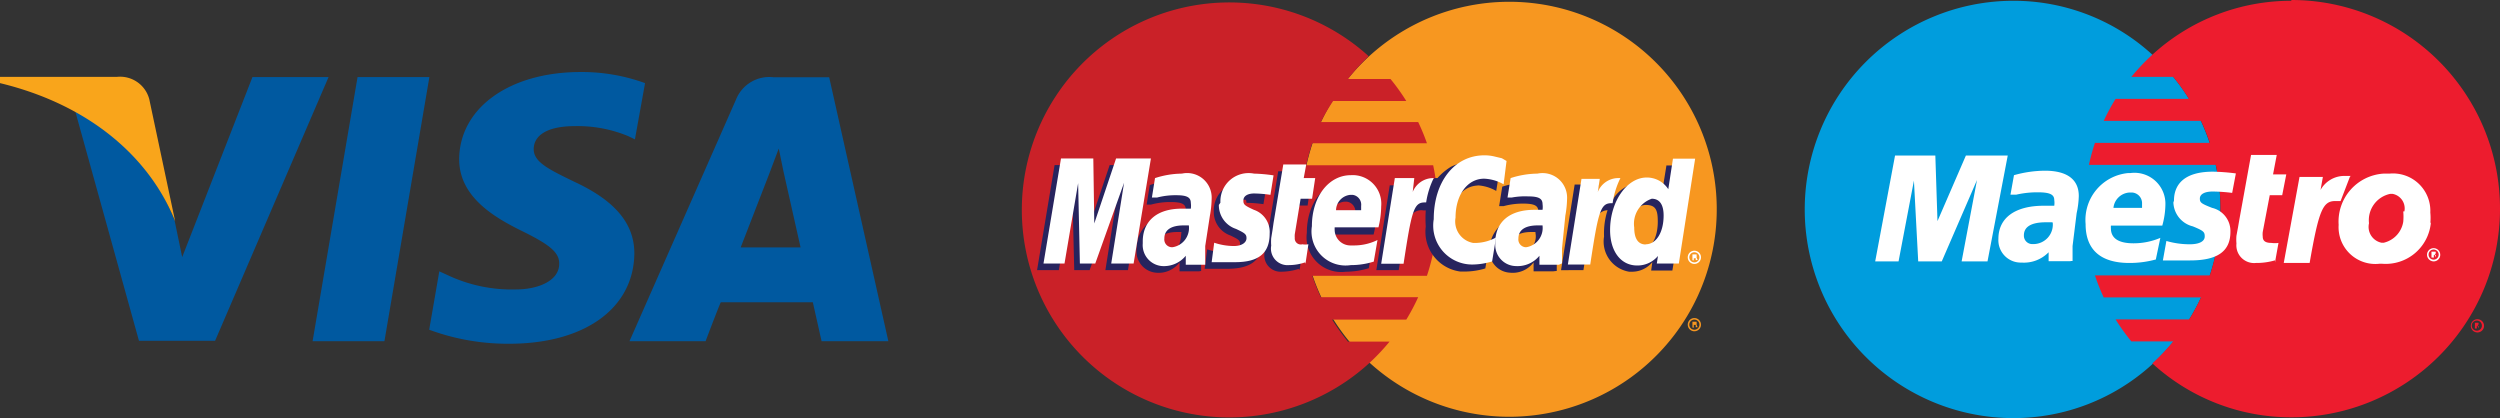 <svg id="Layer_1" data-name="Layer 1" xmlns="http://www.w3.org/2000/svg" xmlns:xlink="http://www.w3.org/1999/xlink" viewBox="0 0 128.44 21.48"><rect x="0" y="0" width="128.44" height="21.48" fill="#333333" stroke="none"/><defs><style>.cls-1{fill:none;}.cls-2{fill:#009ddd;}.cls-3{fill:#ed1c2e;}.cls-4{fill:#fff;}.cls-5{clip-path:url(#clip-path);}.cls-6{fill:#f79720;}.cls-7{fill:#ca2128;}.cls-8{fill:#27245e;}.cls-9{fill:#0059a0;}.cls-10{fill:#f9a51b;}</style><clipPath id="clip-path" transform="translate(-1.75 -3.73)"><rect class="cls-1" x="49.59" y="-8.06" width="45.07" height="45.07"/></clipPath></defs><title>bt-checkout-cc-tellers</title><path class="cls-2" d="M112.33,22.43A10.77,10.77,0,0,0,113,7.21q-0.32-.35-0.67-0.67a10.56,10.56,0,0,0-7.14-2.77,10.72,10.72,0,1,0,0,21.44,10.56,10.56,0,0,0,7.14-2.77h0Z" transform="translate(-1.75 -3.73)"/><path class="cls-3" d="M119.47,3.77a10.56,10.56,0,0,0-7.14,2.77,10.77,10.77,0,0,0-1.08,1.14h2.15a10.78,10.78,0,0,1,.81,1.13h-3.77a10.73,10.73,0,0,0-.61,1.13h5a10.65,10.65,0,0,1,.45,1.13h-5.9a10.71,10.71,0,0,0-.31,1.13h6.52a10.86,10.86,0,0,1-.31,5.68h-5.9a10.64,10.64,0,0,0,.45,1.13h5a10.76,10.76,0,0,1-.61,1.13h-3.78a10.76,10.76,0,0,0,.81,1.13h2.15a10.77,10.77,0,0,1-1.07,1.13,10.56,10.56,0,0,0,7.14,2.77,10.72,10.72,0,1,0,0-21.44h0v0Z" transform="translate(-1.75 -3.73)"/><path class="cls-3" d="M128.69,20.46a0.34,0.34,0,1,1,.34.35,0.34,0.34,0,0,1-.34-0.35h0ZM129,20.72a0.26,0.26,0,1,0-.26-0.26,0.26,0.26,0,0,0,.26.26h0Zm0-.11h-0.1v-0.3h0.18a0.09,0.09,0,0,1,0,.08,0.08,0.08,0,0,1-.05.08l0.06,0.13h0V20.48H129v0h0v0.25h0V20.61Z" transform="translate(-1.75 -3.73)"/><path class="cls-4" d="M126.44,16.81a0.34,0.34,0,1,1,.34.35,0.35,0.35,0,0,1-.34-0.35h0Zm0.34,0.26a0.26,0.26,0,1,0-.26-0.26,0.26,0.26,0,0,0,.26.26h0Zm0-.11h-0.11v-0.3h0.21a0.09,0.09,0,0,1,0,.08,0.08,0.08,0,0,1-.05.08l0.06,0.13h0V16.83h-0.1v0h0V17h0Z" transform="translate(-1.75 -3.73)"/><polygon class="cls-4" points="102.11 13.43 100.78 13.43 101.57 9.25 99.76 13.43 98.55 13.43 98.33 9.28 97.54 13.43 96.34 13.43 97.36 7.99 99.43 7.99 99.54 11.36 101 7.99 103.15 7.99 102.11 13.43 102.11 13.43"/><path class="cls-4" d="M118.65,17.1a3.41,3.41,0,0,1-1,.14,0.91,0.91,0,0,1-1-1,2.22,2.22,0,0,1,0-.4l0.08-.43,0.06-.35,0.61-3.37h1.32l-0.19,1h0.68L119,13.76h-0.64L118,15.65a1,1,0,0,0,0,.23c0,0.23.14,0.33,0.45,0.33a1.24,1.24,0,0,0,.36,0l-0.18,1h0V17.1Z" transform="translate(-1.75 -3.73)"/><path class="cls-4" d="M122.52,12.77h-0.4a1.4,1.4,0,0,0-1.15.72l0.12-.67h-1.2l-0.81,4.42h1.33c0.47-2.7.68-3.18,1.31-3.18H122l0.48-1.25h0v0Z" transform="translate(-1.75 -3.73)"/><path class="cls-4" d="M113.41,14.13a1.31,1.31,0,0,0,1,1.23c0.56,0.23.61,0.29,0.61,0.52s-0.24.4-.77,0.4a4.28,4.28,0,0,1-1.2-.17l-0.18,1h1.4c1.41,0,2.07-.47,2.07-1.47a1.22,1.22,0,0,0-.94-1.23c-0.56-.22-0.63-0.27-0.63-0.48s0.22-.36.66-0.36a8.61,8.61,0,0,1,1,.07l0.19-1a10.45,10.45,0,0,0-1.18-.09c-1.5,0-2,.68-2,1.49h0Z" transform="translate(-1.75 -3.73)"/><path class="cls-4" d="M108.16,17.15H107V16.69a1.77,1.77,0,0,1-1.39.53A1.15,1.15,0,0,1,104.42,16c0-1.08.86-1.7,2.33-1.7h0.54a1,1,0,0,0,0-.29c0-.29-0.23-0.4-0.85-0.4a4.86,4.86,0,0,0-1.1.12h-0.3l0.18-1a6,6,0,0,1,1.59-.23c1.14,0,1.74.45,1.74,1.3a4.58,4.58,0,0,1-.11.88l-0.21,1.69v0.77h-0.12Zm-1-2h-0.3c-0.75,0-1.13.23-1.13,0.67a0.43,0.43,0,0,0,.41.45h0.07a1,1,0,0,0,1-1.11h0Z" transform="translate(-1.75 -3.73)"/><path class="cls-4" d="M112.51,17.06a5.12,5.12,0,0,1-1.36.18c-1.48,0-2.25-.68-2.25-2a2.42,2.42,0,0,1,2.2-2.62h0.11A1.59,1.59,0,0,1,113,14.23a4.21,4.21,0,0,1-.16,1.09H110.2a0.85,0.85,0,0,0,0,.14c0,0.51.39,0.77,1.16,0.77a3.51,3.51,0,0,0,1.38-.28L112.52,17h0Zm-0.71-2.63V14.2a0.55,0.55,0,0,0-.52-0.58h-0.11a0.88,0.88,0,0,0-.84.79h1.47Z" transform="translate(-1.75 -3.73)"/><path class="cls-4" d="M126.64,15.15a2.33,2.33,0,0,1-2.51,2.13H124a1.89,1.89,0,0,1-2.1-2,2.47,2.47,0,0,1,2.3-2.63h0.31a1.92,1.92,0,0,1,2.1,2,2.81,2.81,0,0,1,0,.55h0v0Zm-1.36-.57a0.76,0.76,0,0,0-.61-0.89h-0.12a1.38,1.38,0,0,0-1.09,1.51,0.83,0.83,0,0,0,.64,1l0.12,0a1.32,1.32,0,0,0,1-1.08,3,3,0,0,0,0-.53h0.06Z" transform="translate(-1.75 -3.73)"/><g class="cls-5"><path class="cls-6" d="M72.12,22.37a10.66,10.66,0,1,0-3.49-7.86,10.64,10.64,0,0,0,3.49,7.86" transform="translate(-1.75 -3.73)"/><path class="cls-6" d="M88.46,20.41a0.34,0.34,0,1,1,.34.34,0.34,0.34,0,0,1-.34-0.34h0m0.34,0.26a0.26,0.26,0,1,0-.26-0.26h0a0.26,0.26,0,0,0,.26.26m0-.11H88.7v-0.3h0.21a0.09,0.09,0,0,1,0,.07,0.08,0.08,0,0,1,0,.08l0.06,0.13H88.87V20.42h-0.1v0.12Zm0-.17h0v0.08Z" transform="translate(-1.75 -3.73)"/><path class="cls-7" d="M75.56,13.35a10.62,10.62,0,0,0-.18-1.13H68.86a10.62,10.62,0,0,1,.31-1.13h5.89A10.42,10.42,0,0,0,74.61,10h-5a10.56,10.56,0,0,1,.63-1.08H74a10.71,10.71,0,0,0-.81-1.13H71a10.79,10.79,0,0,1,1.07-1.17,10.66,10.66,0,1,0,0,15.79,10.82,10.82,0,0,0,1.07-1.13H71a10.73,10.73,0,0,1-.81-1.13H74A10.77,10.77,0,0,0,74.61,19h-5a10.53,10.53,0,0,1-.44-1.1h5.89a10.73,10.73,0,0,0,.49-4.51" transform="translate(-1.75 -3.73)"/><path class="cls-4" d="M88.46,16.95a0.34,0.34,0,1,1,.34.34,0.34,0.34,0,0,1-.34-0.34h0m0.34,0.26a0.26,0.26,0,1,0-.26-0.26h0a0.26,0.26,0,0,0,.26.26m0-.11H88.7V16.8h0.21a0.09,0.09,0,0,1,0,.08,0.08,0.08,0,0,1,0,.08l0.06,0.13H88.87V17h-0.1v0.12h0Zm0-.17h0V16.88Z" transform="translate(-1.75 -3.73)"/><path class="cls-8" d="M68.46,17.55a3.08,3.08,0,0,1-.87.14,0.84,0.84,0,0,1-.87-1,2.44,2.44,0,0,1,0-.39l0.15-.42,0.05-.35,0.5-3h1.11l-0.13.65h0.69l-0.16,1.11h-0.7l-0.3,1.79a1.11,1.11,0,0,0,0,.18,0.31,0.31,0,0,0,.39.33,1.42,1.42,0,0,0,.35,0l-0.15,1" transform="translate(-1.75 -3.73)"/><path class="cls-8" d="M72.07,17.51a4,4,0,0,1-1.18.18,1.78,1.78,0,0,1-2-2c0-1.51.86-2.62,2-2.62a1.47,1.47,0,0,1,1.57,1.63,4.77,4.77,0,0,1-.14,1.08H70.06a1,1,0,0,0,0,.14,0.81,0.81,0,0,0,.83.79l0.17,0a2.74,2.74,0,0,0,1.2-.28l-0.19,1.1m-0.69-2.63V14.66a0.51,0.51,0,0,0-.44-0.57H70.83a0.81,0.81,0,0,0-.74.79h1.29Z" transform="translate(-1.75 -3.73)"/><polygon class="cls-8" points="57.95 13.88 56.79 13.88 57.45 9.73 55.98 13.88 55.19 13.88 55.09 9.75 54.4 13.88 53.28 13.88 54.18 8.48 55.84 8.48 55.89 11.82 57.01 8.48 58.83 8.48 57.95 13.88"/><path class="cls-8" d="M62.46,15.65H62.23c-0.65,0-1,.25-1,0.67a0.4,0.4,0,0,0,.35.45h0.06c0.56,0,.78-0.45.8-1.1m0.91,2h-1V17.21a1.34,1.34,0,0,1-1.21.53,1.1,1.1,0,0,1-1-1.19h0a2.2,2.2,0,0,1,.11-0.66,1.79,1.79,0,0,1,1.91-1.12,3.92,3.92,0,0,1,.51,0,1,1,0,0,0,0-.28c0-.29-0.24-0.38-0.78-0.38a3.73,3.73,0,0,0-1,.13H60.66l0.16-1A4.36,4.36,0,0,1,62.16,13a1.26,1.26,0,0,1,1.52,1.29,4,4,0,0,1-.05.87l-0.17,1.72v0.77Z" transform="translate(-1.75 -3.73)"/><path class="cls-8" d="M77.62,13.25a2.19,2.19,0,0,1,1,.29l0.19-1.17-0.28-.11-0.47-.12a2.14,2.14,0,0,0-.52-0.06,2.2,2.2,0,0,0-1.25.22,3.08,3.08,0,0,0-.69.58H75.46l-1.18.84,0.06-.47H73.15l-0.69,4.36h1.15L74,15.24a4.63,4.63,0,0,1,.24-0.42,0.63,0.63,0,0,1,.64-0.28H75a6.19,6.19,0,0,0,0,.83,2.06,2.06,0,0,0,1.77,2.31l0.29,0a3.6,3.6,0,0,0,1-.16l0.2-1.23a2.25,2.25,0,0,1-1,.28,1.12,1.12,0,0,1-1-1.31c0-1.19.6-2,1.47-2" transform="translate(-1.75 -3.73)"/><path class="cls-8" d="M87.37,12.2l-0.25,1.54a1.2,1.2,0,0,0-1.06-.62,1.73,1.73,0,0,0-1.52,1h0l-0.73-.44,0.06-.47H82.65l-0.7,4.4H83.1l0.36-2.37s0.3-.33.37-0.43a0.65,0.65,0,0,1,.51-0.28,3.88,3.88,0,0,0-.18,1.35,1.57,1.57,0,0,0,1.29,1.81h0.12a1.36,1.36,0,0,0,1.07-.49l-0.06.43h1.09l0.88-5.4H87.37M86,16.61c-0.39,0-.59-0.29-0.59-0.87,0-.86.37-1.48,0.9-1.48s0.61,0.3.61,0.86c0,0.87-.38,1.48-0.92,1.48" transform="translate(-1.75 -3.73)"/><path class="cls-8" d="M80.65,15.65H80.42c-0.65,0-1,.25-1,0.67a0.4,0.4,0,0,0,.35.45h0.06a0.9,0.9,0,0,0,.8-1.1m0.91,2h-1V17.21a1.34,1.34,0,0,1-1.21.53,1.12,1.12,0,0,1-1.06-1.18v0a1.75,1.75,0,0,1,1.79-1.71l0.21,0a4.2,4.2,0,0,1,.51,0,1.06,1.06,0,0,0,0-.28c0-.29-0.24-0.38-0.78-0.38a3.74,3.74,0,0,0-1,.13H78.77l0.16-1a4.35,4.35,0,0,1,1.53-.21A1.26,1.26,0,0,1,82,14.4a4.09,4.09,0,0,1,0,.87l-0.27,1.61v0.77Z" transform="translate(-1.75 -3.73)"/><path class="cls-8" d="M65.79,14.15a6.62,6.62,0,0,1,.87.07l0.17-1a8,8,0,0,0-1-.09,1.44,1.44,0,0,0-1.72,1.5,1.27,1.27,0,0,0,.86,1.2c0.43,0.21.49,0.25,0.49,0.45a0.59,0.59,0,0,1-.69.43,3.22,3.22,0,0,1-1-.17l-0.13,1H64.8c1.28,0,1.81-.5,1.81-1.47a1.24,1.24,0,0,0-.86-1.22c-0.48-.22-0.54-0.25-0.54-0.46A0.48,0.48,0,0,1,65.77,14" transform="translate(-1.75 -3.73)"/><path class="cls-4" d="M79.15,12L79,13.2a2.2,2.2,0,0,0-1-.29c-0.86,0-1.47.83-1.47,2a1.12,1.12,0,0,0,.9,1.3l0.18,0a2.24,2.24,0,0,0,1-.28l-0.2,1.23a3.57,3.57,0,0,1-1,.16,2,2,0,0,1-2-2.33c0-1.93,1.07-3.28,2.6-3.28a2.15,2.15,0,0,1,.52.06l0.38,0.09L79.15,12" transform="translate(-1.75 -3.73)"/><path class="cls-4" d="M75.46,12.88H75.33a1.14,1.14,0,0,0-1,.71l0.08-.71h-1l-0.7,4.4h1.15c0.41-2.69.52-3.15,1.08-3.15h0.08a4.22,4.22,0,0,1,.39-1.25h0" transform="translate(-1.75 -3.73)"/><path class="cls-4" d="M68.8,17.21a2.62,2.62,0,0,1-.83.14,0.85,0.85,0,0,1-.91-1,2.45,2.45,0,0,1,0-.39l0.07-.43,0.05-.35,0.5-3h1.18l-0.13.7h0.59l-0.16,1.06H68.57l-0.3,1.83a1.1,1.1,0,0,0,0,.18,0.31,0.31,0,0,0,.39.33,0.94,0.94,0,0,0,.31,0l-0.15,1" transform="translate(-1.75 -3.73)"/><path class="cls-4" d="M64.37,14.26a1.28,1.28,0,0,0,.88,1.23c0.47,0.22.54,0.28,0.54,0.48s-0.21.4-.66,0.4a3.22,3.22,0,0,1-1-.17L64,17.2h1.2c1.22,0,1.78-.46,1.78-1.47a1.2,1.2,0,0,0-.81-1.22c-0.48-.22-0.54-0.27-0.54-0.48s0.19-.36.56-0.36a6.33,6.33,0,0,1,.83.07l0.16-1a7.82,7.82,0,0,0-1-.09,1.45,1.45,0,0,0-1.73,1.49" transform="translate(-1.75 -3.73)"/><path class="cls-4" d="M88,17.27H86.87l0.06-.39a1.37,1.37,0,0,1-1.07.49c-0.84,0-1.39-.73-1.39-1.82,0-1.46.86-2.7,1.88-2.7a1.31,1.31,0,0,1,1.11.6l0.24-1.57h1.14L88,17.28m-1.7-1c0.54,0,.92-0.61.92-1.48,0-.56-0.21-0.86-0.61-0.86a1.36,1.36,0,0,0-.9,1.48c0,0.57.2,0.87,0.59,0.87" transform="translate(-1.75 -3.73)"/><path class="cls-4" d="M72.33,17.17a3.9,3.9,0,0,1-1.18.18,1.75,1.75,0,0,1-2-2c0-1.51.86-2.62,2-2.62a1.47,1.47,0,0,1,1.56,1.6,4.72,4.72,0,0,1-.14,1.08H70.32a1,1,0,0,0,0,.14,0.81,0.81,0,0,0,.83.79l0.17,0a2.72,2.72,0,0,0,1.2-.28l-0.19,1.1m-0.65-2.61V14.31a0.51,0.51,0,0,0-.44-0.57H71.13a0.81,0.81,0,0,0-.74.79h1.29Z" transform="translate(-1.75 -3.73)"/><polygon class="cls-4" points="58.24 13.54 57.09 13.54 57.75 9.39 56.27 13.54 55.48 13.54 55.39 9.41 54.69 13.54 53.61 13.54 54.51 8.14 56.17 8.14 56.22 11.48 57.34 8.14 59.13 8.14 58.24 13.54"/><path class="cls-4" d="M62.83,15.31H62.57c-0.65,0-1,.23-1,0.67a0.4,0.4,0,0,0,.35.45H62a1,1,0,0,0,.83-1.1m0.84,2h-1V16.87a1.45,1.45,0,0,1-1.21.53,1.08,1.08,0,0,1-1-1.16s0-.07,0-0.1c0-1.07.75-1.69,2-1.69h0.47a1.06,1.06,0,0,0,0-.29c0-.29-0.2-0.4-0.74-0.4a3.73,3.73,0,0,0-1,.12H60.93l0.16-1a4.58,4.58,0,0,1,1.38-.23A1.26,1.26,0,0,1,64,13.94a5.15,5.15,0,0,1-.09.87l-0.24,1.56v1Z" transform="translate(-1.75 -3.73)"/><path class="cls-4" d="M81,15.31H80.76c-0.65,0-1,.23-1,0.67a0.4,0.4,0,0,0,.35.45h0.06a1,1,0,0,0,.83-1.1m0.84,2h-1V16.87a1.45,1.45,0,0,1-1.21.53,1.08,1.08,0,0,1-1.06-1.1s0-.06,0-0.1c0-1.07.74-1.69,2-1.69H81a1.09,1.09,0,0,0,0-.29c0-.29-0.2-0.4-0.74-0.4a3.72,3.72,0,0,0-.85.06H79.2l0.16-1a4.58,4.58,0,0,1,1.38-.23,1.26,1.26,0,0,1,1.52,1.29,5.24,5.24,0,0,1-.09.87L82,16.49v0.77Z" transform="translate(-1.75 -3.73)"/><path class="cls-4" d="M84.95,12.88H84.84a1.14,1.14,0,0,0-1,.71l0.1-.67H83l-0.7,4.4h1.15c0.41-2.69.52-3.15,1.08-3.15H84.6A4.25,4.25,0,0,1,85,12.88h0" transform="translate(-1.75 -3.73)"/></g><path class="cls-9" d="M34.89,8a9.51,9.51,0,0,0-3.31-.57c-3.65,0-6.22,1.84-6.24,4.48,0,1.95,1.83,3,3.23,3.69s1.92,1.09,1.91,1.68c0,0.91-1.15,1.32-2.21,1.32a7.72,7.72,0,0,1-3.47-.71l-0.48-.22-0.52,3a11.64,11.64,0,0,0,4.11.72c3.88,0,6.4-1.82,6.43-4.64,0-1.54-1-2.72-3.1-3.69-1.29-.63-2.08-1-2.07-1.68s0.67-1.17,2.11-1.17a6.78,6.78,0,0,1,2.76.52l0.33,0.16Z" transform="translate(-1.75 -3.73)"/><path class="cls-9" d="M44.35,7.7H41.5a1.84,1.84,0,0,0-1.93,1.13L34.09,21.26H38s0.63-1.67.78-2h4.73l0.45,2h3.43ZM39.8,16.45l1.47-3.79,0.49-1.3L42,12.53l0.88,3.91H39.8Z" transform="translate(-1.75 -3.73)"/><polygon class="cls-9" points="16.06 17.53 18.37 3.96 22.06 3.96 19.75 17.53 16.06 17.53"/><path class="cls-9" d="M14.72,7.69l-3.61,9.25-0.39-1.88A10.57,10.57,0,0,0,5.6,9.39L8.89,21.24H12.8L18.63,7.69H14.72Z" transform="translate(-1.75 -3.73)"/><path class="cls-10" d="M7.75,7.68h-6V8c4.63,1.12,7.7,3.84,9,7.1L9.42,8.83A1.55,1.55,0,0,0,7.75,7.68" transform="translate(-1.75 -3.73)"/></svg>